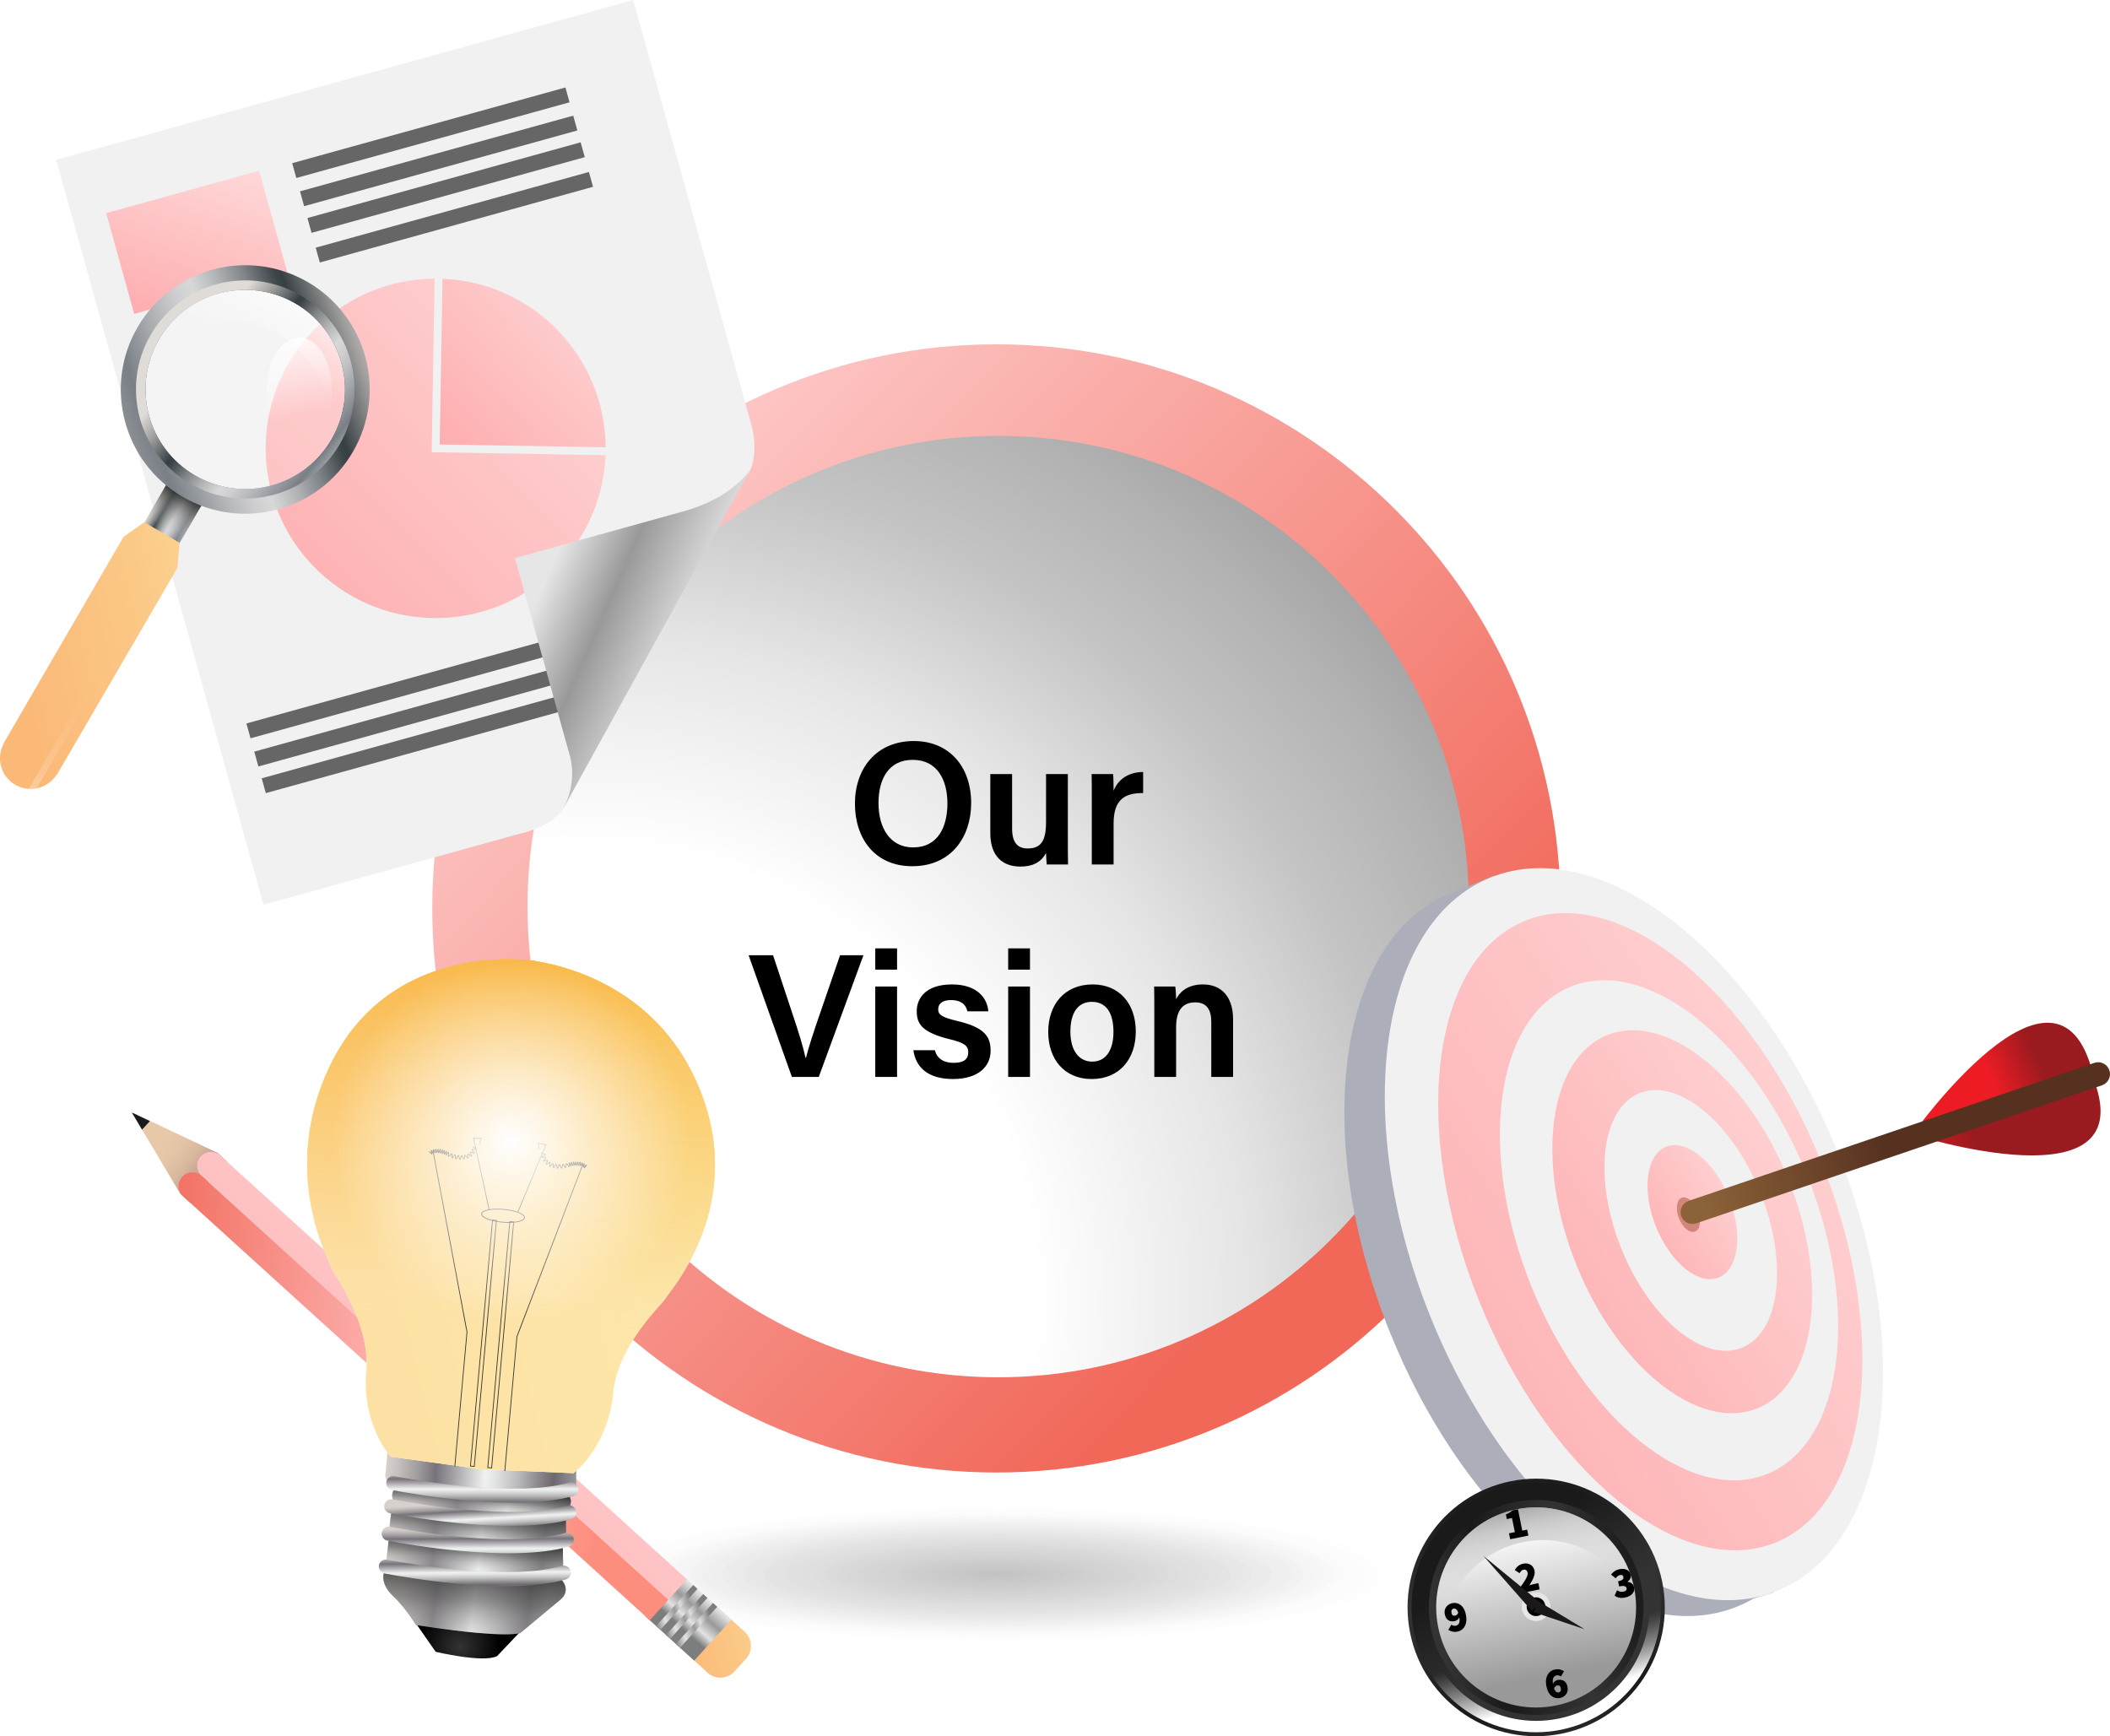 <svg width="576" height="474" viewBox="0 0 576 474" fill="none" xmlns="http://www.w3.org/2000/svg">
<g opacity="0.3">
<path opacity="0.02" d="M272.184 449.498C208.773 449.498 157.368 440.666 157.368 429.772C157.368 418.878 208.773 410.046 272.184 410.046C335.595 410.046 387 418.878 387 429.772C387 440.666 335.595 449.498 272.184 449.498Z" fill="#FAFAFA"/>
<path opacity="0.05" d="M272.18 449.011C210.335 449.011 160.2 440.397 160.2 429.772C160.2 419.147 210.335 410.533 272.18 410.533C334.025 410.533 384.16 419.147 384.16 429.772C384.16 440.397 334.025 449.011 272.18 449.011Z" fill="#F5F5F5"/>
<path opacity="0.07" d="M272.182 448.523C211.904 448.523 163.04 440.128 163.04 429.772C163.04 419.416 211.904 411.021 272.182 411.021C332.46 411.021 381.324 419.416 381.324 429.772C381.324 440.128 332.46 448.523 272.182 448.523Z" fill="#F0F0F0"/>
<path opacity="0.09" d="M272.182 448.036C213.471 448.036 165.876 439.859 165.876 429.772C165.876 419.685 213.471 411.508 272.182 411.508C330.893 411.508 378.488 419.685 378.488 429.772C378.488 439.859 330.893 448.036 272.182 448.036Z" fill="#EBEBEB"/>
<path opacity="0.12" d="M272.18 447.549C215.036 447.549 168.711 439.59 168.711 429.772C168.711 419.954 215.036 411.995 272.18 411.995C329.324 411.995 375.648 419.954 375.648 429.772C375.648 439.59 329.324 447.549 272.18 447.549Z" fill="#E6E6E6"/>
<path opacity="0.14" d="M272.18 447.062C216.602 447.062 171.547 439.321 171.547 429.772C171.547 420.223 216.602 412.483 272.18 412.483C327.758 412.483 372.812 420.223 372.812 429.772C372.812 439.321 327.758 447.062 272.18 447.062Z" fill="#E1E1E1"/>
<path opacity="0.16" d="M272.184 446.574C218.172 446.574 174.387 439.052 174.387 429.772C174.387 420.492 218.172 412.97 272.184 412.97C326.195 412.97 369.98 420.492 369.98 429.772C369.98 439.052 326.195 446.574 272.184 446.574Z" fill="#DCDCDC"/>
<path opacity="0.19" d="M272.182 446.087C219.737 446.087 177.223 438.782 177.223 429.772C177.223 420.761 219.737 413.457 272.182 413.457C324.626 413.457 367.141 420.761 367.141 429.772C367.141 438.782 324.626 446.087 272.182 446.087Z" fill="#D7D7D7"/>
<path opacity="0.21" d="M272.182 445.6C221.304 445.6 180.059 438.513 180.059 429.772C180.059 421.031 221.304 413.944 272.182 413.944C323.06 413.944 364.305 421.031 364.305 429.772C364.305 438.513 323.06 445.6 272.182 445.6Z" fill="#D2D2D2"/>
<path opacity="0.23" d="M272.183 445.112C222.873 445.112 182.898 438.244 182.898 429.772C182.898 421.3 222.873 414.432 272.183 414.432C321.494 414.432 361.469 421.3 361.469 429.772C361.469 438.244 321.494 445.112 272.183 445.112Z" fill="#CDCDCD"/>
<path opacity="0.25" d="M272.184 444.625C224.439 444.625 185.734 437.975 185.734 429.772C185.734 421.569 224.439 414.919 272.184 414.919C319.928 414.919 358.633 421.569 358.633 429.772C358.633 437.975 319.928 444.625 272.184 444.625Z" fill="#C8C8C8"/>
<path opacity="0.28" d="M272.184 444.138C226.005 444.138 188.57 437.706 188.57 429.772C188.57 421.838 226.005 415.406 272.184 415.406C318.362 415.406 355.797 421.838 355.797 429.772C355.797 437.706 318.362 444.138 272.184 444.138Z" fill="#C3C3C3"/>
<path opacity="0.3" d="M272.185 443.651C227.574 443.651 191.41 437.438 191.41 429.773C191.41 422.108 227.574 415.895 272.185 415.895C316.796 415.895 352.961 422.108 352.961 429.773C352.961 437.438 316.796 443.651 272.185 443.651Z" fill="#BEBEBE"/>
<path opacity="0.32" d="M272.181 443.163C229.137 443.163 194.242 437.168 194.242 429.772C194.242 422.376 229.137 416.381 272.181 416.381C315.226 416.381 350.121 422.376 350.121 429.772C350.121 437.168 315.226 443.163 272.181 443.163Z" fill="#B9B9B9"/>
<path opacity="0.35" d="M272.183 442.676C230.706 442.676 197.081 436.898 197.081 429.772C197.081 422.645 230.706 416.868 272.183 416.868C313.661 416.868 347.285 422.645 347.285 429.772C347.285 436.898 313.661 442.676 272.183 442.676Z" fill="#B4B4B4"/>
<path opacity="0.37" d="M272.183 442.188C232.272 442.188 199.917 436.629 199.917 429.772C199.917 422.914 232.272 417.355 272.183 417.355C312.095 417.355 344.449 422.914 344.449 429.772C344.449 436.629 312.095 442.188 272.183 442.188Z" fill="#AFAFAF"/>
<path opacity="0.39" d="M272.181 441.701C233.837 441.701 202.753 436.36 202.753 429.772C202.753 423.184 233.837 417.843 272.181 417.843C310.525 417.843 341.609 423.184 341.609 429.772C341.609 436.36 310.525 441.701 272.181 441.701Z" fill="#AAAAAA"/>
<path opacity="0.42" d="M272.181 441.214C235.403 441.214 205.589 436.091 205.589 429.772C205.589 423.453 235.403 418.33 272.181 418.33C308.959 418.33 338.773 423.453 338.773 429.772C338.773 436.091 308.959 441.214 272.181 441.214Z" fill="#A5A5A5"/>
<path opacity="0.44" d="M272.181 440.727C236.97 440.727 208.425 435.823 208.425 429.773C208.425 423.723 236.97 418.818 272.181 418.818C307.393 418.818 335.938 423.723 335.938 429.773C335.938 435.823 307.393 440.727 272.181 440.727Z" fill="#A0A0A0"/>
<path opacity="0.46" d="M272.179 440.239C238.535 440.239 211.26 435.553 211.26 429.772C211.26 423.991 238.535 419.305 272.179 419.305C305.823 419.305 333.098 423.991 333.098 429.772C333.098 435.553 305.823 440.239 272.179 440.239Z" fill="#9B9B9B"/>
<path opacity="0.49" d="M272.183 439.753C240.105 439.753 214.1 435.285 214.1 429.773C214.1 424.261 240.105 419.793 272.183 419.793C304.261 419.793 330.266 424.261 330.266 429.773C330.266 435.285 304.261 439.753 272.183 439.753Z" fill="#979797"/>
<path opacity="0.51" d="M272.181 439.263C241.67 439.263 216.936 435.014 216.936 429.772C216.936 424.53 241.67 420.281 272.181 420.281C302.692 420.281 327.426 424.53 327.426 429.772C327.426 435.014 302.692 439.263 272.181 439.263Z" fill="#929292"/>
<path opacity="0.53" d="M272.181 438.775C243.236 438.775 219.772 434.744 219.772 429.771C219.772 424.799 243.236 420.768 272.181 420.768C301.126 420.768 324.59 424.799 324.59 429.771C324.59 434.744 301.126 438.775 272.181 438.775Z" fill="#8D8D8D"/>
<path opacity="0.56" d="M272.183 438.288C244.805 438.288 222.611 434.476 222.611 429.772C222.611 425.069 244.805 421.256 272.183 421.256C299.56 421.256 321.754 425.069 321.754 429.772C321.754 434.476 299.56 438.288 272.183 438.288Z" fill="#888888"/>
<path opacity="0.58" d="M272.183 437.801C246.372 437.801 225.447 434.206 225.447 429.772C225.447 425.338 246.372 421.743 272.183 421.743C297.994 421.743 318.918 425.338 318.918 429.772C318.918 434.206 297.994 437.801 272.183 437.801Z" fill="#838383"/>
<path opacity="0.6" d="M272.183 437.314C247.938 437.314 228.284 433.937 228.284 429.772C228.284 425.607 247.938 422.23 272.183 422.23C296.428 422.23 316.082 425.607 316.082 429.772C316.082 433.937 296.428 437.314 272.183 437.314Z" fill="#7E7E7E"/>
<path opacity="0.63" d="M272.185 436.827C249.507 436.827 231.123 433.668 231.123 429.772C231.123 425.876 249.507 422.718 272.185 422.718C294.862 422.718 313.246 425.876 313.246 429.772C313.246 433.668 294.862 436.827 272.185 436.827Z" fill="#797979"/>
<path opacity="0.65" d="M272.185 436.339C251.073 436.339 233.959 433.399 233.959 429.772C233.959 426.145 251.073 423.205 272.185 423.205C293.296 423.205 310.41 426.145 310.41 429.772C310.41 433.399 293.296 436.339 272.185 436.339Z" fill="#747474"/>
<path opacity="0.67" d="M272.182 435.852C252.638 435.852 236.794 433.13 236.794 429.772C236.794 426.414 252.638 423.692 272.182 423.692C291.727 423.692 307.57 426.414 307.57 429.772C307.57 433.13 291.727 435.852 272.182 435.852Z" fill="#6F6F6F"/>
<path opacity="0.7" d="M272.182 435.365C254.205 435.365 239.631 432.861 239.631 429.772C239.631 426.684 254.205 424.18 272.182 424.18C290.16 424.18 304.734 426.684 304.734 429.772C304.734 432.861 290.16 435.365 272.182 435.365Z" fill="#6A6A6A"/>
<path opacity="0.72" d="M272.184 434.876C255.773 434.876 242.47 432.591 242.47 429.771C242.47 426.952 255.773 424.666 272.184 424.666C288.595 424.666 301.898 426.952 301.898 429.771C301.898 432.591 288.595 434.876 272.184 434.876Z" fill="#656565"/>
<path opacity="0.74" d="M272.18 434.39C257.336 434.39 245.302 432.322 245.302 429.772C245.302 427.222 257.336 425.154 272.18 425.154C287.025 425.154 299.059 427.222 299.059 429.772C299.059 432.322 287.025 434.39 272.18 434.39Z" fill="#606060"/>
<path opacity="0.76" d="M272.18 433.903C258.902 433.903 248.138 432.053 248.138 429.772C248.138 427.491 258.902 425.642 272.18 425.642C285.459 425.642 296.223 427.491 296.223 429.772C296.223 432.053 285.459 433.903 272.18 433.903Z" fill="#5B5B5B"/>
<path opacity="0.79" d="M272.182 433.415C260.471 433.415 250.978 431.784 250.978 429.772C250.978 427.76 260.471 426.129 272.182 426.129C283.893 426.129 293.387 427.76 293.387 429.772C293.387 431.784 283.893 433.415 272.182 433.415Z" fill="#565656"/>
<path opacity="0.81" d="M272.178 432.928C262.034 432.928 253.81 431.515 253.81 429.772C253.81 428.029 262.034 426.616 272.178 426.616C282.323 426.616 290.547 428.029 290.547 429.772C290.547 431.515 282.323 432.928 272.178 432.928Z" fill="#515151"/>
<path opacity="0.83" d="M272.18 432.441C263.603 432.441 256.649 431.246 256.649 429.772C256.649 428.298 263.603 427.104 272.18 427.104C280.758 427.104 287.711 428.298 287.711 429.772C287.711 431.246 280.758 432.441 272.18 432.441Z" fill="#4C4C4C"/>
<path opacity="0.86" d="M272.184 431.954C265.173 431.954 259.489 430.978 259.489 429.773C259.489 428.568 265.173 427.592 272.184 427.592C279.195 427.592 284.879 428.568 284.879 429.773C284.879 430.978 279.195 431.954 272.184 431.954Z" fill="#474747"/>
<path opacity="0.88" d="M272.182 431.466C266.738 431.466 262.325 430.708 262.325 429.772C262.325 428.837 266.738 428.078 272.182 428.078C277.626 428.078 282.039 428.837 282.039 429.772C282.039 430.708 277.626 431.466 272.182 431.466Z" fill="#424242"/>
<path opacity="0.9" d="M272.182 430.979C268.304 430.979 265.161 430.439 265.161 429.772C265.161 429.106 268.304 428.566 272.182 428.566C276.06 428.566 279.203 429.106 279.203 429.772C279.203 430.439 276.06 430.979 272.182 430.979Z" fill="#3D3D3D"/>
<path opacity="0.93" d="M268.001 429.772C268.001 430.17 269.874 430.491 272.186 430.491C274.498 430.491 276.371 430.17 276.371 429.772C276.371 429.374 274.498 429.053 272.186 429.053C269.874 429.053 268.001 429.374 268.001 429.772Z" fill="#383838"/>
<path opacity="0.95" d="M270.836 429.772C270.836 429.9 271.439 430.004 272.184 430.004C272.928 430.004 273.531 429.9 273.531 429.772C273.531 429.644 272.928 429.54 272.184 429.54C271.439 429.54 270.836 429.644 270.836 429.772Z" fill="#333333"/>
</g>
<path d="M272 402C186.948 402 118 333.052 118 248C118 162.948 186.948 94 272 94C357.052 94 426 162.948 426 248C426 333.052 357.052 402 272 402Z" fill="url(#paint0_linear_2482_4042)"/>
<path d="M272.5 376C343.469 376 401 318.469 401 247.5C401 176.531 343.469 119 272.5 119C201.531 119 144 176.531 144 247.5C144 318.469 201.531 376 272.5 376Z" fill="url(#paint1_radial_2482_4042)"/>
<g clip-path="url(#clip0_2482_4042)">
<path d="M200.516 456.301C198.585 458.43 195.293 458.586 193.173 456.656L184.799 449.05C182.671 447.119 182.514 443.836 184.445 441.707L187.588 438.243C189.518 436.122 192.802 435.957 194.93 437.888L203.304 445.494C205.424 447.424 205.589 450.708 203.651 452.836L200.507 456.301H200.516Z" fill="url(#paint2_linear_2482_4042)"/>
<path d="M186.171 429.956L176.031 441.119L189.503 453.355L199.643 442.193L186.171 429.956Z" fill="url(#paint3_linear_2482_4042)"/>
<path d="M189.255 432.715L179.125 443.887L180.28 444.934L190.41 433.762L189.255 432.715Z" fill="url(#paint4_linear_2482_4042)"/>
<path d="M191.96 435.184L181.812 446.34L182.966 447.389L193.114 436.233L191.96 435.184Z" fill="url(#paint5_linear_2482_4042)"/>
<path d="M185.663 449.833L184.5 448.785L194.648 437.623L195.794 438.671L185.663 449.833Z" fill="url(#paint6_linear_2482_4042)"/>
<path d="M59.356 314.753L36 303.731L49.217 325.915L51.815 328.274L61.955 317.112L59.356 314.753Z" fill="url(#paint7_linear_2482_4042)"/>
<path style="mix-blend-mode:multiply" d="M61.955 317.112L59.356 314.753L36 303.731L56.881 322.697L61.955 317.112Z" fill="url(#paint8_linear_2482_4042)"/>
<path d="M40.917 306.058L36 303.731L38.78 308.401L40.917 306.058Z" fill="#1A1A1A"/>
<path d="M167.125 412.628L101.975 353.469L60.123 315.455C58.58 314.052 56.196 314.168 54.801 315.71C53.399 317.253 53.514 319.637 55.057 321.031L96.909 359.046L162.052 418.213L182.462 436.75L187.528 431.173L167.117 412.628H167.125Z" fill="url(#paint9_linear_2482_4042)"/>
<path d="M162.052 418.213L96.91 359.046L55.057 321.032C53.514 319.629 51.13 319.745 49.728 321.287C48.334 322.83 48.441 325.214 49.983 326.608L91.836 364.623L156.978 423.79L177.389 442.327L182.454 436.75L162.044 418.213H162.052Z" fill="url(#paint10_linear_2482_4042)"/>
<path d="M113.68 443.406L118.935 450.946C118.935 450.946 131.822 454.032 135.683 452.134L142.423 445.039L113.68 441.641V443.406Z" fill="url(#paint11_radial_2482_4042)"/>
<path d="M130.214 445.766C122.335 445.056 113.73 443.654 113.648 443.637L113.54 443.621L113.483 443.522C113.458 443.481 110.801 439.092 107.18 435.61C103.401 431.98 104.919 428.994 104.985 428.87L105.059 428.738H105.208L152.646 430.619L152.712 430.685C153.9 431.799 154.477 432.946 154.428 434.084C154.362 435.594 153.207 436.51 153.165 436.551L142.011 445.848L141.954 445.865C139.899 446.318 135.948 446.277 130.222 445.766H130.214Z" fill="url(#paint12_linear_2482_4042)"/>
<path d="M130.214 445.766C122.335 445.056 113.73 443.654 113.648 443.637L113.54 443.621L113.483 443.522C113.458 443.481 110.801 439.092 107.18 435.61C103.401 431.98 104.919 428.994 104.985 428.87L105.059 428.738H105.208L152.646 430.619L152.712 430.685C153.9 431.799 154.477 432.946 154.428 434.084C154.362 435.594 153.207 436.51 153.165 436.551L142.011 445.848L141.954 445.865C139.899 446.318 135.948 446.277 130.222 445.766H130.214Z" fill="url(#paint13_linear_2482_4042)"/>
<path d="M108.873 406.052C108.873 406.052 106.109 406.448 107.396 409.929C107.396 409.929 147.244 416.578 155.61 411.076C155.61 411.076 157.21 407.528 151.947 407.215L108.873 406.052Z" fill="url(#paint14_linear_2482_4042)"/>
<path d="M108.873 406.052C108.873 406.052 106.109 406.448 107.396 409.929C107.396 409.929 147.244 416.578 155.61 411.076C155.61 411.076 157.21 407.528 151.947 407.215L108.873 406.052Z" fill="url(#paint15_linear_2482_4042)"/>
<path d="M106.817 412.775L106.223 417.535C106.223 417.535 145.641 425.43 154.551 419.168L154.436 413.377C154.436 413.377 121.568 414.746 106.817 412.767V412.775Z" fill="url(#paint16_linear_2482_4042)"/>
<path d="M106.817 412.775L106.223 417.535C106.223 417.535 145.641 425.43 154.551 419.168L154.436 413.377C154.436 413.377 121.568 414.746 106.817 412.767V412.775Z" fill="url(#paint17_linear_2482_4042)"/>
<path d="M106.239 419.144L105.422 426.453C105.422 426.453 144.841 434.348 153.751 428.087L153.635 422.295C153.635 422.295 120.998 421.116 106.247 419.136L106.239 419.144Z" fill="url(#paint18_linear_2482_4042)"/>
<path d="M106.239 419.144L105.422 426.453C105.422 426.453 144.841 434.348 153.751 428.087L153.635 422.295C153.635 422.295 120.998 421.116 106.247 419.136L106.239 419.144Z" fill="url(#paint19_linear_2482_4042)"/>
<path d="M157.326 400.961C157.326 400.961 117.726 398.668 105.763 395.978C105.763 395.978 105.433 401.407 105.145 402.826C105.145 402.826 105.483 406.225 108.808 406.687C108.808 406.687 150.866 410.168 156.6 407.149C156.6 407.149 157.252 407.05 157.293 404.806L157.318 400.953L157.326 400.961Z" fill="url(#paint20_linear_2482_4042)"/>
<path d="M126.609 415.935C117.839 415.143 110.075 413.806 106.437 413.122C105.398 412.924 104.713 411.925 104.903 410.878C105.101 409.838 106.099 409.153 107.138 409.351C114.728 410.779 140.601 415.118 154.881 411.059C155.896 410.77 156.96 411.364 157.249 412.379C157.538 413.402 156.944 414.458 155.929 414.747C147.902 417.024 136.599 416.826 126.609 415.926V415.935Z" fill="url(#paint21_linear_2482_4042)"/>
<path d="M127.187 409.607C118.417 408.815 110.654 407.479 107.007 406.794C105.968 406.596 105.283 405.598 105.473 404.55C105.671 403.511 106.669 402.826 107.709 403.016C115.299 404.443 141.171 408.782 155.452 404.732C156.466 404.443 157.531 405.037 157.819 406.052C158.108 407.075 157.514 408.131 156.499 408.419C148.472 410.696 137.17 410.498 127.179 409.599L127.187 409.607Z" fill="url(#paint22_linear_2482_4042)"/>
<path d="M125.941 423.417C117.171 422.625 109.408 421.289 105.761 420.604C104.722 420.406 104.037 419.408 104.227 418.36C104.425 417.321 105.423 416.628 106.463 416.834C114.053 418.261 139.925 422.601 154.206 418.542C155.22 418.253 156.285 418.847 156.573 419.862C156.862 420.885 156.268 421.941 155.253 422.229C147.226 424.506 135.924 424.317 125.933 423.409L125.941 423.417Z" fill="url(#paint23_linear_2482_4042)"/>
<path d="M125.132 432.377C116.362 431.585 108.599 430.248 104.961 429.563C103.921 429.365 103.236 428.367 103.426 427.328C103.624 426.288 104.631 425.604 105.662 425.793C113.252 427.22 139.124 431.56 153.405 427.509C154.42 427.22 155.484 427.814 155.773 428.829C156.061 429.844 155.467 430.908 154.453 431.197C146.425 433.474 135.123 433.284 125.132 432.377Z" fill="url(#paint24_linear_2482_4042)"/>
<path d="M192.082 300.25C182.322 272.324 158.38 264.289 145.774 262.318C145.774 262.318 106.851 256.04 90.045 291.035C75.987 320.313 90.177 344.658 90.524 346.134C90.87 347.611 101.224 360.91 100.003 374.439C98.782 387.977 105.861 396.639 105.861 396.639L106.727 397.678L129.852 400.887L129.835 401.044L131.526 401.118L133.201 401.349L133.218 401.184L156.54 402.174L157.58 401.3C157.58 401.3 166.102 394.048 167.323 380.511C168.544 366.973 181.117 355.753 181.728 354.359C182.33 352.973 202.79 330.905 192.073 300.241L192.082 300.25Z" fill="url(#paint25_linear_2482_4042)"/>
<path d="M192.082 300.25C182.322 272.324 158.38 264.289 145.774 262.318C145.774 262.318 106.851 256.04 90.045 291.035C75.987 320.313 90.177 344.658 90.524 346.134C90.87 347.611 101.224 360.91 100.003 374.439C98.782 387.977 105.861 396.639 105.861 396.639L106.727 397.678L129.852 400.887L129.835 401.044L131.526 401.118L133.201 401.349L133.218 401.184L156.54 402.174L157.58 401.3C157.58 401.3 166.102 394.048 167.323 380.511C168.544 366.973 181.117 355.753 181.728 354.359C182.33 352.973 202.79 330.905 192.073 300.241L192.082 300.25Z" fill="url(#paint26_linear_2482_4042)"/>
<path style="mix-blend-mode:multiply" opacity="0.4" d="M192.082 300.25C182.322 272.324 158.38 264.289 145.774 262.318C145.774 262.318 106.851 256.04 90.045 291.035C75.987 320.313 90.177 344.658 90.524 346.134C90.87 347.611 101.224 360.91 100.003 374.439C98.782 387.977 105.861 396.639 105.861 396.639L106.727 397.678L129.852 400.887L129.835 401.044L131.526 401.118L133.201 401.349L133.218 401.184L156.54 402.174L157.58 401.3C157.58 401.3 166.102 394.048 167.323 380.511C168.544 366.973 181.117 355.753 181.728 354.359C182.33 352.973 202.79 330.905 192.073 300.241L192.082 300.25Z" fill="url(#paint27_linear_2482_4042)"/>
<g style="mix-blend-mode:multiply" opacity="0.4">
<path d="M192.082 300.25C182.322 272.324 158.38 264.289 145.774 262.318C145.774 262.318 106.851 256.04 90.045 291.035C75.987 320.313 90.177 344.658 90.524 346.134C90.87 347.611 101.224 360.91 100.003 374.439C98.782 387.977 105.861 396.639 105.861 396.639L106.727 397.678L129.852 400.887L129.835 401.044L131.526 401.118L133.201 401.349L133.218 401.184L156.54 402.174L157.58 401.3C157.58 401.3 166.102 394.048 167.323 380.511C168.544 366.973 181.117 355.753 181.728 354.359C182.33 352.973 202.79 330.905 192.073 300.241L192.082 300.25Z" fill="url(#paint28_linear_2482_4042)"/>
</g>
<path d="M159.131 317.83L141.121 364.878L137.805 401.614" stroke="#333333" stroke-width="0.21" stroke-miterlimit="10"/>
<path d="M118.195 314.134L127.485 363.648L124.16 400.384" stroke="#333333" stroke-width="0.21" stroke-miterlimit="10"/>
<path d="M139.176 333.48L133.156 400.66L134.208 400.754L140.228 333.574L139.176 333.48Z" stroke="#333333" stroke-width="0.21" stroke-miterlimit="10"/>
<path d="M134.461 333.06L128.43 400.239L129.481 400.334L135.513 333.154L134.461 333.06Z" stroke="#333333" stroke-width="0.21" stroke-miterlimit="10"/>
<path d="M143.178 332.44C143.088 333.405 140.398 333.95 137.164 333.661C133.93 333.372 131.373 332.349 131.463 331.384C131.554 330.419 134.244 329.875 137.486 330.163C140.72 330.452 143.277 331.475 143.187 332.44H143.178Z" stroke="#333333" stroke-width="0.21" stroke-miterlimit="10"/>
<path d="M141.379 330.864L149.035 312.508L146.948 312.145L147.154 313.754" stroke="#333333" stroke-width="0.21" stroke-miterlimit="10"/>
<path d="M133.51 330.155L129.27 310.727L131.382 310.735L130.887 312.277" stroke="#333333" stroke-width="0.21" stroke-miterlimit="10"/>
<path d="M117.074 314.389C117.173 314.299 117.784 315.157 117.932 315.066C117.998 315.025 117.586 314.051 117.685 314.01C117.759 313.977 118.237 314.917 118.336 314.884C118.419 314.86 118.204 313.82 118.303 313.795C118.386 313.771 118.691 314.785 118.79 314.769C118.881 314.752 118.84 313.696 118.939 313.688C119.029 313.688 119.17 314.728 119.269 314.728C119.359 314.728 119.475 313.672 119.566 313.68C119.656 313.68 119.656 314.744 119.755 314.752C119.846 314.761 120.085 313.729 120.184 313.746C120.275 313.762 120.16 314.81 120.25 314.835C120.341 314.851 120.679 313.853 120.778 313.878C120.877 313.903 120.655 314.934 120.737 314.967C120.82 315 121.257 314.026 121.348 314.059C121.438 314.092 121.133 315.107 121.224 315.14C121.306 315.173 121.81 314.241 121.9 314.282C121.991 314.323 121.62 315.313 121.702 315.355C121.785 315.396 122.346 314.497 122.437 314.546C122.585 314.629 122.272 315.643 122.42 315.718C122.569 315.792 123.146 314.893 123.303 314.95C123.46 315.008 123.262 316.064 123.418 316.114C123.575 316.163 124.046 315.206 124.202 315.247C124.359 315.289 124.293 316.353 124.458 316.386C124.623 316.419 124.961 315.404 125.126 315.429C125.291 315.454 125.374 316.518 125.539 316.526C125.704 316.534 125.885 315.487 126.05 315.478C126.215 315.47 126.479 316.51 126.644 316.485C126.809 316.46 126.785 315.396 126.941 315.355C127.098 315.313 127.585 316.262 127.742 316.204C127.898 316.147 127.601 315.124 127.742 315.041C127.882 314.959 128.616 315.734 128.748 315.627C128.88 315.52 128.278 314.645 128.393 314.521C128.509 314.398 129.449 314.893 129.54 314.744C129.631 314.596 128.773 313.969 128.839 313.812C128.905 313.663 129.953 313.845 129.994 313.68C130.035 313.523 129.037 313.144 129.062 312.97" stroke="#333333" stroke-width="0.21" stroke-miterlimit="10"/>
<path d="M159.52 318.927C159.438 318.82 160.238 318.135 160.106 318.028C160.048 317.978 159.322 318.737 159.231 318.68C159.165 318.63 159.644 317.69 159.561 317.64C159.487 317.599 158.926 318.498 158.835 318.457C158.753 318.424 159.066 317.409 158.976 317.376C158.893 317.343 158.489 318.325 158.398 318.3C158.316 318.275 158.464 317.228 158.365 317.211C158.274 317.195 158.019 318.218 157.92 318.209C157.829 318.201 157.837 317.137 157.746 317.137C157.656 317.137 157.524 318.176 157.433 318.176C157.342 318.176 157.235 317.12 157.144 317.129C157.053 317.137 157.029 318.193 156.938 318.201C156.847 318.209 156.641 317.17 156.542 317.186C156.443 317.203 156.517 318.251 156.426 318.267C156.336 318.284 156.047 317.269 155.956 317.285C155.865 317.302 156.014 318.35 155.923 318.374C155.832 318.399 155.469 317.401 155.379 317.426C155.288 317.45 155.502 318.49 155.403 318.515C155.238 318.564 154.785 317.599 154.628 317.64C154.471 317.681 154.537 318.746 154.372 318.779C154.207 318.812 153.861 317.805 153.696 317.83C153.531 317.855 153.473 318.919 153.308 318.935C153.143 318.952 152.92 317.904 152.755 317.904C152.59 317.904 152.392 318.96 152.227 318.952C152.062 318.944 151.988 317.879 151.823 317.855C151.658 317.83 151.303 318.836 151.138 318.803C150.973 318.77 151.08 317.706 150.924 317.657C150.767 317.607 150.222 318.523 150.074 318.457C149.925 318.391 150.264 317.376 150.123 317.294C149.983 317.211 149.224 317.962 149.1 317.855C148.977 317.747 149.587 316.881 149.48 316.749C149.373 316.617 148.424 317.104 148.333 316.964C148.242 316.823 149.109 316.205 149.051 316.04C148.993 315.875 147.937 316.04 147.896 315.866C147.863 315.71 148.869 315.38 148.861 315.206C148.845 315.041 147.789 314.901 147.797 314.72" stroke="#333333" stroke-width="0.21" stroke-miterlimit="10"/>
<path style="mix-blend-mode:color-dodge" d="M188.305 316.163C185.872 343.065 162.095 362.914 135.192 360.48C108.288 358.047 88.447 334.271 90.873 307.361C93.306 280.458 117.083 260.618 143.995 263.043C170.898 265.477 190.739 289.253 188.314 316.163H188.305Z" fill="url(#paint29_radial_2482_4042)"/>
</g>
<g filter="url(#filter0_d_2482_4042)">
<path d="M249.464 198.304C259.064 198.304 265.112 205.216 265.112 215.248C265.112 224.464 259.688 232.48 249.032 232.48C238.808 232.48 233.384 224.896 233.384 215.392C233.384 205.792 239.24 198.304 249.464 198.304ZM249.176 203.44C242.648 203.44 239.816 208.576 239.816 215.248C239.816 221.968 242.936 227.344 249.272 227.344C256.088 227.344 258.632 221.68 258.632 215.344C258.632 208.768 255.752 203.44 249.176 203.44ZM291.508 207.328V224.8C291.508 227.2 291.508 230.032 291.556 232H285.748C285.652 231.328 285.604 229.936 285.556 228.88C284.164 231.424 281.908 232.576 278.548 232.576C273.796 232.576 270.34 229.84 270.34 223.456V207.328H276.292V222.256C276.292 225.136 277.156 227.632 280.516 227.632C284.116 227.632 285.556 225.664 285.556 220.384V207.328H291.508ZM298.045 232V214C298.045 211.216 298.045 209.152 297.997 207.328H303.853C303.949 207.904 303.997 210.208 303.997 211.888C305.149 208.912 307.885 206.8 312.061 206.752V212.512C307.069 212.464 303.997 214.24 303.997 220.816V232H298.045ZM223.516 290H216.172L204.364 256.784H211.036L216.268 272.576C217.852 277.28 219.196 281.552 219.916 284.816H220.012C220.732 281.84 222.22 277.424 223.852 272.672L229.324 256.784H235.708L223.516 290ZM238.936 290V265.328H244.888V290H238.936ZM244.888 260.72H238.936V254.912H244.888V260.72ZM249.346 282.704H255.202C255.778 284.912 257.506 286.16 260.338 286.16C263.218 286.16 264.322 285.056 264.322 283.328C264.322 281.456 263.218 280.688 259.33 279.728C251.602 277.856 250.258 275.456 250.258 272.048C250.258 268.448 252.802 264.752 259.858 264.752C266.962 264.752 269.554 268.688 269.794 272.096H264.082C263.842 270.944 263.026 269.024 259.618 269.024C256.93 269.024 256.114 270.272 256.114 271.568C256.114 272.96 256.978 273.68 261.154 274.688C269.122 276.512 270.418 279.248 270.418 282.896C270.418 287.024 267.202 290.576 260.146 290.576C252.994 290.576 249.922 287.072 249.346 282.704ZM275.217 290V265.328H281.169V290H275.217ZM281.169 260.72H275.217V254.912H281.169V260.72ZM298.294 264.752C305.446 264.752 310.054 269.888 310.054 277.616C310.054 284.96 305.734 290.576 298.006 290.576C290.518 290.576 286.15 285.104 286.15 277.712C286.15 270.224 290.614 264.752 298.294 264.752ZM298.054 269.504C294.406 269.504 292.198 272.288 292.198 277.664C292.198 282.656 294.454 285.824 298.15 285.824C301.894 285.824 303.958 282.704 303.958 277.712C303.958 272.384 301.894 269.504 298.054 269.504ZM315.109 290V271.52C315.109 269.408 315.109 267.2 315.061 265.328H320.821C320.965 266 321.061 268.016 321.061 268.784C321.925 267.056 323.941 264.752 328.405 264.752C333.253 264.752 336.613 267.92 336.613 274.256V290H330.661V274.928C330.661 271.856 329.557 269.648 326.293 269.648C322.789 269.648 321.061 271.904 321.061 276.464V290H315.109Z" fill="black"/>
</g>
<g clip-path="url(#clip1_2482_4042)">
<path d="M172.852 0L205.035 115.738C205.535 117.555 205.798 119.201 205.896 120.675C206.134 124.073 205.503 126.53 205.035 127.848C204.773 128.568 204.559 128.945 204.559 128.945L204.141 129.453L197.235 137.944L155.497 217.073C155.399 217.474 155.284 217.851 155.153 218.219C154.775 219.243 154.25 220.168 153.627 220.987C152.282 222.763 150.469 224.106 148.681 225.089C145.237 226.988 141.849 227.611 141.849 227.611L71.922 246.992L15.363 43.642L172.852 0Z" fill="#F1F1F1"/>
<path d="M154.354 23.88L79.766 44.545L80.891 48.592L155.479 27.927L154.354 23.88Z" fill="#666666"/>
<path d="M156.483 31.571L81.894 52.236L83.02 56.283L157.608 35.618L156.483 31.571Z" fill="#666666"/>
<path d="M158.51 38.855L83.922 59.52L85.047 63.567L159.635 42.902L158.51 38.855Z" fill="#666666"/>
<path d="M160.768 46.949L86.18 67.613L87.305 71.661L161.893 50.996L160.768 46.949Z" fill="#666666"/>
<path d="M156.854 172.687L67.266 197.508L68.391 201.556L157.979 176.735L156.854 172.687Z" fill="#666666"/>
<path d="M158.999 180.376L69.41 205.196L70.535 209.244L160.124 184.423L158.999 180.376Z" fill="#666666"/>
<path d="M161.026 187.66L71.438 212.48L72.563 216.528L162.151 191.707L161.026 187.66Z" fill="#666666"/>
<path d="M165.329 122.108C165.181 97.364 145.555 77.098 120.802 76.107L120.031 121.338L165.329 122.108Z" fill="url(#paint30_linear_2482_4042)"/>
<path d="M118.648 76.075C93.51 76.223 72.965 96.382 72.538 121.609C72.103 147.196 92.525 168.297 118.156 168.731C143.417 169.165 164.29 149.35 165.299 124.27L117.844 123.459L118.648 76.075Z" fill="url(#paint31_linear_2482_4042)"/>
<path d="M205.815 126.423C205.815 126.423 202.166 135.282 186.361 139.663L140.555 152.354L155.465 205.978C155.465 205.978 158.024 213.224 153.563 221.109L205.824 126.423H205.815Z" fill="url(#paint32_linear_2482_4042)"/>
<path d="M70.736 46.611L28.984 58.179L36.634 85.699L78.386 74.131L70.736 46.611Z" fill="url(#paint33_linear_2482_4042)"/>
<path opacity="0.2" d="M91.393 120.495C83.552 133.972 66.255 138.55 52.755 130.73C39.255 122.902 34.662 105.634 42.503 92.156C50.344 78.679 67.641 74.102 81.141 81.921C94.641 89.749 99.226 107.017 91.393 120.495Z" fill="white"/>
<path opacity="0.7" d="M91.391 120.495C90.48 122.067 89.439 123.516 88.29 124.826C92.703 112.299 87.733 98.01 75.807 91.092C63.882 84.173 48.988 86.948 40.27 96.979C40.844 95.325 41.59 93.712 42.509 92.14C50.349 78.662 67.647 74.085 81.147 81.905C94.647 89.732 99.24 107.001 91.399 120.478L91.391 120.495Z" fill="url(#paint34_linear_2482_4042)"/>
<path d="M47.998 127.829L37.84 145.289L47.485 150.882L57.644 133.422L47.998 127.829Z" fill="url(#paint35_linear_2482_4042)"/>
<path style="mix-blend-mode:multiply" d="M47.998 127.829L37.84 145.289L47.485 150.882L57.644 133.422L47.998 127.829Z" fill="url(#paint36_linear_2482_4042)"/>
<path d="M82.706 79.235C67.721 70.548 48.513 75.632 39.811 90.592C31.109 105.552 36.202 124.728 51.187 133.415C66.171 142.103 85.379 137.018 94.081 122.059C102.783 107.099 97.69 87.923 82.706 79.235ZM53.27 129.829C40.27 122.288 35.841 105.65 43.395 92.672C50.949 79.686 67.615 75.28 80.614 82.813C93.622 90.355 98.043 106.993 90.489 119.971C82.935 132.957 66.269 137.37 53.27 129.829Z" fill="url(#paint37_radial_2482_4042)"/>
<path d="M84.01 77C67.787 67.592 46.996 73.103 37.572 89.299C28.149 105.495 33.669 126.251 49.891 135.659C66.114 145.067 86.906 139.557 96.329 123.361C105.753 107.165 100.233 86.408 84.01 77ZM53.279 129.838C40.279 122.296 35.85 105.658 43.404 92.68C50.958 79.694 67.623 75.289 80.623 82.822C93.631 90.363 98.052 107.001 90.498 119.979C82.944 132.965 66.278 137.379 53.279 129.838Z" fill="url(#paint38_linear_2482_4042)"/>
<path d="M81.928 80.578C67.681 72.324 49.433 77.155 41.157 91.37C32.89 105.592 37.729 123.811 51.967 132.072C66.205 140.326 84.462 135.495 92.737 121.281C101.005 107.066 96.166 88.84 81.928 80.578ZM53.279 129.829C40.28 122.288 35.851 105.65 43.404 92.672C50.958 79.685 67.624 75.28 80.624 82.813C93.631 90.354 98.052 106.992 90.498 119.971C82.945 132.957 66.279 137.37 53.279 129.829Z" fill="url(#paint39_linear_2482_4042)"/>
<path d="M48.416 155.064L15.494 211.562L15.428 211.521C14.157 213.502 12.181 214.78 10.024 215.214C9.31 215.361 8.572 215.41 7.834 215.361C6.776 215.296 5.718 215.025 4.717 214.542C4.528 214.452 4.34 214.354 4.159 214.247C0.264 211.988 -1.122 207.075 0.953 203.128L0.887 203.087L33.726 146.549L39.361 142.561L49.031 148.17L48.416 155.064Z" fill="url(#paint40_linear_2482_4042)"/>
<path opacity="0.7" d="M90.677 106.665C90.677 114.673 86.667 121.158 81.721 121.158C76.784 121.158 72.773 114.665 72.781 106.657C72.781 98.649 76.792 92.156 81.737 92.164C86.675 92.164 90.686 98.657 90.677 106.665Z" fill="url(#paint41_linear_2482_4042)"/>
<path opacity="0.3" d="M49.032 148.179L10.034 215.222C9.32 215.369 8.582 215.419 7.844 215.369L47.458 147.261L49.024 148.179H49.032Z" fill="url(#paint42_linear_2482_4042)"/>
</g>
<g clip-path="url(#clip2_2482_4042)">
<path d="M481.784 434.371C505.943 416.712 510.308 367.841 490.612 318.852C471.71 271.866 436.927 240.31 407.961 241.371V238.984L397.564 243.276C396.985 243.473 396.416 243.679 395.847 243.915C365.145 256.29 357.779 309.914 379.407 363.677C398.545 411.261 433.965 443.014 463.147 441.099H463.166H463.206C466.982 440.853 470.641 440.038 474.162 438.624C475.732 437.995 477.232 437.249 478.674 436.414L484.383 434.675L481.794 434.371H481.784Z" fill="#ACAEB9"/>
<path d="M501.639 314.511C523.258 368.283 515.892 421.908 485.19 434.283C454.488 446.667 412.064 413.108 390.435 359.336C368.816 305.573 376.183 251.949 406.885 239.574C437.587 227.189 480.011 260.749 501.63 314.521L501.639 314.511Z" fill="#F1F1F1"/>
<path d="M497.263 317.408C478.41 270.521 442.196 240.949 416.369 251.359C390.542 261.77 384.892 308.225 403.744 355.103C422.597 401.99 458.812 431.553 484.639 421.152C510.466 410.741 516.116 364.296 497.263 317.408ZM482.373 402.412C461.598 410.79 432.779 387.788 417.997 351.037C403.215 314.285 408.09 277.7 428.865 269.333C449.631 260.955 478.46 283.957 493.242 320.708C508.024 357.46 503.159 394.045 482.383 402.412H482.373Z" fill="url(#paint43_linear_2482_4042)"/>
<path d="M488.158 321.877C476.839 293.739 454.71 276.149 438.731 282.592C422.752 289.034 418.976 317.074 430.285 345.203C441.605 373.341 463.724 390.931 479.713 384.489C495.692 378.046 499.478 350.015 488.168 321.877H488.158ZM475.524 367.93C465.058 372.153 450.305 360.014 442.586 340.832C434.876 321.641 437.103 302.657 447.579 298.433C458.045 294.22 472.797 306.35 480.517 325.541C488.237 344.732 486 363.706 475.524 367.93Z" fill="url(#paint44_linear_2482_4042)"/>
<path d="M471.944 326.905C475.907 336.765 474.671 346.547 469.188 348.767C463.705 350.977 456.034 344.78 452.071 334.919C448.108 325.058 449.344 315.276 454.828 313.056C460.311 310.847 467.981 317.044 471.944 326.905Z" fill="url(#paint45_linear_2482_4042)"/>
<g style="mix-blend-mode:multiply" opacity="0.4">
<path d="M463.469 330.579C464.489 333.113 464.175 335.637 462.753 336.207C461.341 336.776 459.369 335.185 458.349 332.642C457.329 330.108 457.643 327.584 459.055 327.014C460.468 326.444 462.439 328.035 463.459 330.579H463.469Z" fill="#932C15"/>
</g>
<path d="M571.301 292.982L522.168 309.59C522.168 309.59 561.541 254.217 571.301 292.982Z" fill="url(#paint46_linear_2482_4042)"/>
<path d="M571.064 293.463L521.773 309.609C521.773 309.609 586.424 330.372 571.064 293.463Z" fill="url(#paint47_linear_2482_4042)"/>
<path d="M460.713 333.879C459.909 333.525 459.252 332.847 458.948 331.954C458.369 330.264 459.281 328.428 460.968 327.848L571.731 290.164C573.418 289.584 575.253 290.498 575.831 292.187C576.41 293.876 575.498 295.713 573.811 296.292L463.048 333.977C462.253 334.242 461.429 334.193 460.723 333.879H460.713Z" fill="url(#paint48_linear_2482_4042)"/>
<path d="M453.76 431.838C457.625 450.862 445.344 469.424 426.344 473.284C407.344 477.153 388.805 464.857 384.95 445.833C381.095 426.809 393.366 408.247 412.366 404.387C431.366 400.527 449.905 412.813 453.76 431.838Z" fill="url(#paint49_linear_2482_4042)"/>
<path d="M452.702 432.053C456.439 450.498 444.541 468.481 426.129 472.223C407.708 475.965 389.748 464.051 386.011 445.617C382.273 427.172 394.172 409.189 412.583 405.447C431.004 401.705 448.965 413.618 452.702 432.053Z" fill="url(#paint50_linear_2482_4042)"/>
<path d="M448.069 432.996C451.287 448.877 441.046 464.366 425.185 467.587C409.324 470.809 393.855 460.555 390.638 444.674C387.421 428.793 397.661 413.304 413.522 410.083C429.383 406.862 444.852 417.115 448.069 432.996Z" fill="url(#paint51_linear_2482_4042)"/>
<path d="M446.08 433.399C449.081 448.18 439.537 462.598 424.774 465.603C410.012 468.609 395.612 459.053 392.611 444.271C389.609 429.49 399.144 415.072 413.916 412.067C428.678 409.062 443.078 418.618 446.08 433.399Z" fill="url(#paint52_linear_2482_4042)"/>
<path style="mix-blend-mode:multiply" opacity="0.7" d="M446.081 433.399C446.385 434.922 446.572 436.444 446.621 437.947C441.932 425.729 428.984 418.323 415.742 421.014C402.5 423.706 393.466 435.58 393.897 448.672C393.358 447.267 392.926 445.794 392.622 444.272C389.621 429.49 399.165 415.073 413.927 412.067C428.69 409.062 443.089 418.618 446.091 433.399H446.081Z" fill="url(#paint53_linear_2482_4042)"/>
<path d="M423.146 437.858C423.578 439.979 422.205 442.051 420.086 442.483C417.967 442.916 415.898 441.541 415.466 439.419C415.034 437.298 416.408 435.225 418.526 434.793C420.645 434.361 422.715 435.736 423.146 437.858Z" fill="#E6E6E6"/>
<path d="M421.825 438.123C422.109 439.508 421.207 440.873 419.824 441.148C418.441 441.433 417.077 440.53 416.802 439.145C416.518 437.75 417.42 436.395 418.803 436.12C420.196 435.835 421.55 436.739 421.825 438.123Z" fill="black"/>
<path d="M449.476 431.828C449.544 432.103 449.603 432.388 449.662 432.673C453.066 449.438 442.246 465.781 425.512 469.179C408.778 472.587 392.456 461.754 389.052 444.999C388.993 444.704 388.935 444.409 388.885 444.115C387.895 444.724 386.963 445.333 386.07 445.922C389.945 464.19 407.807 475.946 426.13 472.224C444.414 468.501 456.273 450.754 452.781 432.447C451.673 432.221 450.564 432.005 449.476 431.818V431.828Z" fill="url(#paint54_linear_2482_4042)"/>
<path d="M412.263 420.223L411.934 418.6L413.533 418.275L412.751 414.417L411.34 414.704L411.087 413.458C411.493 413.285 411.833 413.114 412.109 412.944C412.383 412.765 412.644 412.561 412.891 412.331L414.373 412.03L415.556 417.863L416.896 417.591L417.226 419.214L412.263 420.223ZM414.892 434.995L414.658 433.843C415.137 433.182 415.564 432.573 415.94 432.015C416.325 431.455 416.614 430.951 416.809 430.503C417.004 430.055 417.067 429.663 416.999 429.326C416.931 428.989 416.794 428.759 416.59 428.637C416.392 428.506 416.156 428.468 415.882 428.524C415.638 428.574 415.434 428.693 415.268 428.882C415.101 429.063 414.945 429.262 414.802 429.479L413.5 428.617C413.808 428.121 414.139 427.74 414.493 427.472C414.845 427.196 415.295 427.003 415.844 426.891C416.346 426.789 416.809 426.801 417.235 426.927C417.659 427.044 418.018 427.265 418.312 427.589C418.606 427.913 418.804 428.322 418.904 428.816C418.985 429.216 418.958 429.646 418.823 430.106C418.695 430.565 418.507 431.027 418.259 431.494C418.01 431.953 417.751 432.389 417.484 432.803C417.667 432.741 417.875 432.678 418.107 432.615C418.345 432.542 418.547 432.489 418.711 432.455L419.958 432.202L420.301 433.895L414.892 434.995Z" fill="black"/>
<path d="M425.069 460.133C424.896 460.168 424.734 460.254 424.582 460.391C424.429 460.52 424.316 460.71 424.245 460.962C424.37 461.295 424.502 461.546 424.642 461.714C424.79 461.879 424.938 461.984 425.086 462.027C425.233 462.071 425.366 462.081 425.483 462.057C425.695 462.014 425.864 461.902 425.991 461.721C426.125 461.539 426.153 461.251 426.073 460.859C426 460.499 425.865 460.277 425.669 460.195C425.48 460.11 425.28 460.09 425.069 460.133ZM425.836 463.553C425.475 463.626 425.109 463.631 424.737 463.568C424.363 463.497 424.005 463.341 423.663 463.101C423.328 462.858 423.026 462.52 422.759 462.084C422.497 461.64 422.298 461.08 422.161 460.406C421.978 459.504 421.972 458.73 422.143 458.083C422.312 457.428 422.602 456.908 423.014 456.522C423.425 456.136 423.898 455.889 424.431 455.781C424.964 455.672 425.442 455.673 425.864 455.783C426.294 455.892 426.656 456.047 426.95 456.248L426.135 457.663C425.99 457.553 425.802 457.469 425.57 457.41C425.336 457.344 425.113 457.332 424.901 457.375C424.541 457.448 424.261 457.66 424.063 458.011C423.863 458.353 423.82 458.905 423.933 459.666C424.064 459.386 424.254 459.156 424.503 458.974C424.76 458.792 424.986 458.68 425.182 458.64C425.606 458.554 426.003 458.559 426.373 458.655C426.75 458.742 427.071 458.938 427.337 459.243C427.609 459.539 427.799 459.953 427.908 460.486C428.016 461.019 427.991 461.502 427.834 461.934C427.675 462.358 427.42 462.712 427.07 462.996C426.717 463.271 426.306 463.457 425.836 463.553Z" fill="black"/>
<path d="M396.25 440.351C396.323 440.711 396.454 440.934 396.643 441.018C396.839 441.1 397.043 441.12 397.255 441.077C397.435 441.04 397.597 440.954 397.741 440.819C397.893 440.682 398.005 440.492 398.078 440.248C397.952 439.907 397.815 439.657 397.669 439.499C397.529 439.331 397.385 439.226 397.238 439.182C397.098 439.137 396.965 439.128 396.84 439.153C396.628 439.196 396.455 439.309 396.321 439.491C396.194 439.672 396.171 439.959 396.25 440.351ZM397.892 445.429C397.367 445.536 396.889 445.535 396.459 445.427C396.035 445.309 395.673 445.154 395.373 444.962L396.188 443.547C396.331 443.649 396.52 443.733 396.754 443.799C396.988 443.866 397.21 443.878 397.422 443.835C397.791 443.76 398.075 443.551 398.275 443.209C398.473 442.858 398.511 442.303 398.39 441.544C398.259 441.824 398.069 442.054 397.82 442.236C397.571 442.417 397.345 442.528 397.141 442.57C396.718 442.656 396.318 442.655 395.941 442.569C395.57 442.473 395.249 442.277 394.977 441.981C394.711 441.676 394.524 441.257 394.416 440.724C394.308 440.191 394.333 439.712 394.492 439.288C394.649 438.856 394.904 438.502 395.256 438.226C395.607 437.943 396.017 437.753 396.487 437.657C396.848 437.584 397.215 437.583 397.589 437.654C397.961 437.717 398.314 437.87 398.649 438.112C398.992 438.352 399.294 438.695 399.555 439.14C399.823 439.575 400.026 440.13 400.162 440.804C400.345 441.706 400.352 442.484 400.183 443.139C400.012 443.786 399.721 444.302 399.309 444.688C398.898 445.074 398.426 445.321 397.892 445.429Z" fill="black"/>
<path d="M443.639 436.129C443.035 436.251 442.491 436.264 442.006 436.167C441.529 436.068 441.116 435.883 440.767 435.611L441.426 434.154C441.696 434.319 441.974 434.443 442.26 434.523C442.552 434.594 442.831 434.603 443.098 434.549C443.427 434.482 443.678 434.37 443.85 434.212C444.022 434.055 444.084 433.858 444.037 433.623C443.999 433.435 443.919 433.284 443.798 433.17C443.677 433.056 443.476 432.99 443.195 432.974C442.922 432.956 442.523 433 441.997 433.107L441.711 431.696C442.338 431.568 442.751 431.407 442.948 431.212C443.143 431.009 443.215 430.778 443.162 430.519C443.07 430.064 442.765 429.89 442.248 429.995C442.005 430.044 441.792 430.141 441.609 430.284C441.433 430.426 441.249 430.623 441.055 430.874L439.795 429.857C440.102 429.476 440.434 429.164 440.793 428.919C441.158 428.665 441.568 428.492 442.022 428.4C442.845 428.232 443.537 428.284 444.098 428.553C444.665 428.813 445.017 429.281 445.154 429.955C445.3 430.676 445.009 431.295 444.281 431.81L444.291 431.857C444.74 431.897 445.127 432.038 445.454 432.282C445.781 432.526 445.993 432.883 446.088 433.353C446.183 433.823 446.131 434.25 445.931 434.634C445.73 435.01 445.427 435.328 445.023 435.59C444.618 435.844 444.156 436.024 443.639 436.129Z" fill="black"/>
<path d="M418.183 439.803L404.961 424.776L420.44 437.475L418.183 439.803Z" fill="#1A1818"/>
<path d="M419.986 437.16L432.591 444.791L418.633 440.107L419.986 437.16Z" fill="#1A1818"/>
</g>
<defs>
<filter id="filter0_d_2482_4042" x="200.364" y="198.304" width="140.249" height="100.272" filterUnits="userSpaceOnUse" color-interpolation-filters="sRGB">
<feFlood flood-opacity="0" result="BackgroundImageFix"/>
<feColorMatrix in="SourceAlpha" type="matrix" values="0 0 0 0 0 0 0 0 0 0 0 0 0 0 0 0 0 0 127 0" result="hardAlpha"/>
<feOffset dy="4"/>
<feGaussianBlur stdDeviation="2"/>
<feComposite in2="hardAlpha" operator="out"/>
<feColorMatrix type="matrix" values="0 0 0 0 0 0 0 0 0 0 0 0 0 0 0 0 0 0 0.25 0"/>
<feBlend mode="normal" in2="BackgroundImageFix" result="effect1_dropShadow_2482_4042"/>
<feBlend mode="normal" in="SourceGraphic" in2="effect1_dropShadow_2482_4042" result="shape"/>
</filter>
<linearGradient id="paint0_linear_2482_4042" x1="164.226" y1="87.07" x2="507.728" y2="414.513" gradientUnits="userSpaceOnUse">
<stop stop-color="#FFD5D6"/>
<stop offset="0.661" stop-color="#F16758"/>
</linearGradient>
<radialGradient id="paint1_radial_2482_4042" cx="0" cy="0" r="1" gradientUnits="userSpaceOnUse" gradientTransform="translate(159.387 357.438) rotate(-32.421) scale(416.944)">
<stop stop-color="white"/>
<stop offset="0.3" stop-color="white"/>
<stop offset="0.44" stop-color="#E5E5E5"/>
<stop offset="0.55" stop-color="#C5C4C4"/>
<stop offset="0.64" stop-color="#B3B2B2"/>
<stop offset="0.73" stop-color="#9B9B9B"/>
<stop offset="0.8" stop-color="#7E7D7D"/>
<stop offset="0.87" stop-color="#5B5A5A"/>
<stop offset="0.93" stop-color="#323131"/>
<stop offset="0.99" stop-color="#050505"/>
<stop offset="1"/>
</radialGradient>
<linearGradient id="paint2_linear_2482_4042" x1="185.996" y1="454.707" x2="225.866" y2="441.892" gradientUnits="userSpaceOnUse">
<stop offset="0.04" stop-color="#FBB978"/>
<stop offset="0.4" stop-color="#FBC886"/>
<stop offset="1" stop-color="#FBEAA6"/>
</linearGradient>
<linearGradient id="paint3_linear_2482_4042" x1="192.731" y1="436.144" x2="184.343" y2="445.376" gradientUnits="userSpaceOnUse">
<stop stop-color="#E6E6E6"/>
<stop offset="0.33" stop-color="#999999"/>
<stop offset="0.62" stop-color="#E3E3E3"/>
<stop offset="0.85" stop-color="#7C7D7D"/>
</linearGradient>
<linearGradient id="paint4_linear_2482_4042" x1="188.93" y1="437.236" x2="175.912" y2="442.096" gradientUnits="userSpaceOnUse">
<stop stop-color="#7C7D7D"/>
<stop offset="0.24" stop-color="#DEDEDE"/>
<stop offset="0.38" stop-color="#999999"/>
<stop offset="0.62" stop-color="#E3E3E3"/>
<stop offset="0.85" stop-color="#7C7D7D"/>
</linearGradient>
<linearGradient id="paint5_linear_2482_4042" x1="191.744" y1="439.723" x2="178.731" y2="444.576" gradientUnits="userSpaceOnUse">
<stop stop-color="#7C7D7D"/>
<stop offset="0.24" stop-color="#DEDEDE"/>
<stop offset="0.38" stop-color="#999999"/>
<stop offset="0.62" stop-color="#E3E3E3"/>
<stop offset="0.85" stop-color="#7C7D7D"/>
</linearGradient>
<linearGradient id="paint6_linear_2482_4042" x1="194.4" y1="442.157" x2="181.382" y2="447.016" gradientUnits="userSpaceOnUse">
<stop stop-color="#7C7D7D"/>
<stop offset="0.24" stop-color="#DEDEDE"/>
<stop offset="0.38" stop-color="#999999"/>
<stop offset="0.62" stop-color="#E3E3E3"/>
<stop offset="0.85" stop-color="#7C7D7D"/>
</linearGradient>
<linearGradient id="paint7_linear_2482_4042" x1="59.211" y1="324.303" x2="29.477" y2="301.16" gradientUnits="userSpaceOnUse">
<stop offset="0.04" stop-color="#A8807B"/>
<stop offset="0.07" stop-color="#AF8980"/>
<stop offset="0.18" stop-color="#C7A492"/>
<stop offset="0.28" stop-color="#D9B89E"/>
<stop offset="0.39" stop-color="#E3C4A6"/>
<stop offset="0.5" stop-color="#E7C8A9"/>
</linearGradient>
<linearGradient id="paint8_linear_2482_4042" x1="61.516" y1="321.336" x2="31.788" y2="298.199" gradientUnits="userSpaceOnUse">
<stop offset="0.04" stop-color="#A8807B"/>
<stop offset="0.07" stop-color="#AF8980"/>
<stop offset="0.18" stop-color="#C7A492"/>
<stop offset="0.28" stop-color="#D9B89E"/>
<stop offset="0.39" stop-color="#E3C4A6"/>
<stop offset="0.5" stop-color="#E7C8A9"/>
</linearGradient>
<linearGradient id="paint9_linear_2482_4042" x1="167.461" y1="311.722" x2="31.051" y2="453.911" gradientUnits="userSpaceOnUse">
<stop stop-color="#FFD5D6"/>
<stop offset="1" stop-color="#FDA6A8"/>
</linearGradient>
<linearGradient id="paint10_linear_2482_4042" x1="45.244" y1="217.005" x2="175.883" y2="225.178" gradientUnits="userSpaceOnUse">
<stop stop-color="#F16758"/>
<stop offset="0.595" stop-color="#FEBAB9"/>
<stop offset="1" stop-color="#FD8D7D"/>
</linearGradient>
<radialGradient id="paint11_radial_2482_4042" cx="0" cy="0" r="1" gradientUnits="userSpaceOnUse" gradientTransform="translate(125.518 449.38) rotate(5.16) scale(11.03 11.03)">
<stop stop-color="#333333"/>
<stop offset="1"/>
</radialGradient>
<linearGradient id="paint12_linear_2482_4042" x1="108.179" y1="434.089" x2="149.37" y2="439.258" gradientUnits="userSpaceOnUse">
<stop stop-color="#D6D1CD"/>
<stop offset="0.06" stop-color="#C7C2BF"/>
<stop offset="0.17" stop-color="#A09B9D"/>
<stop offset="0.26" stop-color="#78737A"/>
<stop offset="0.52" stop-color="#F0F1F1"/>
<stop offset="0.58" stop-color="#E1E2E2"/>
<stop offset="0.69" stop-color="#BCBBBD"/>
<stop offset="0.83" stop-color="#807C81"/>
<stop offset="0.88" stop-color="#6D686D"/>
<stop offset="1" stop-color="#97999C"/>
</linearGradient>
<linearGradient id="paint13_linear_2482_4042" x1="128.208" y1="452.804" x2="130.052" y2="424.318" gradientUnits="userSpaceOnUse">
<stop stop-color="white" stop-opacity="0"/>
<stop offset="0.55" stop-color="#676767" stop-opacity="0.66"/>
<stop offset="1" stop-color="#1A1A1A"/>
</linearGradient>
<linearGradient id="paint14_linear_2482_4042" x1="111.221" y1="408.412" x2="163.618" y2="411.214" gradientUnits="userSpaceOnUse">
<stop stop-color="#D6D1CD"/>
<stop offset="0.06" stop-color="#C7C2BF"/>
<stop offset="0.17" stop-color="#A09B9D"/>
<stop offset="0.26" stop-color="#78737A"/>
<stop offset="0.52" stop-color="#F0F1F1"/>
<stop offset="0.58" stop-color="#E1E2E2"/>
<stop offset="0.69" stop-color="#BCBBBD"/>
<stop offset="0.83" stop-color="#807C81"/>
<stop offset="0.88" stop-color="#6D686D"/>
<stop offset="1" stop-color="#97999C"/>
</linearGradient>
<linearGradient id="paint15_linear_2482_4042" x1="131.104" y1="414.25" x2="131.674" y2="406.109" gradientUnits="userSpaceOnUse">
<stop stop-color="white" stop-opacity="0"/>
<stop offset="0.55" stop-color="#676767" stop-opacity="0.66"/>
<stop offset="1" stop-color="#1A1A1A"/>
</linearGradient>
<linearGradient id="paint16_linear_2482_4042" x1="106.566" y1="413.972" x2="154.65" y2="418.314" gradientUnits="userSpaceOnUse">
<stop stop-color="#D6D1CD"/>
<stop offset="0.06" stop-color="#C7C2BF"/>
<stop offset="0.17" stop-color="#A09B9D"/>
<stop offset="0.26" stop-color="#78737A"/>
<stop offset="0.52" stop-color="#F0F1F1"/>
<stop offset="0.58" stop-color="#E1E2E2"/>
<stop offset="0.69" stop-color="#BCBBBD"/>
<stop offset="0.83" stop-color="#807C81"/>
<stop offset="0.88" stop-color="#6D686D"/>
<stop offset="1" stop-color="#97999C"/>
</linearGradient>
<linearGradient id="paint17_linear_2482_4042" x1="129.883" y1="424.17" x2="131.091" y2="410.794" gradientUnits="userSpaceOnUse">
<stop stop-color="white" stop-opacity="0"/>
<stop offset="0.55" stop-color="#676767" stop-opacity="0.66"/>
<stop offset="1" stop-color="#1A1A1A"/>
</linearGradient>
<linearGradient id="paint18_linear_2482_4042" x1="105.761" y1="422.887" x2="153.844" y2="427.229" gradientUnits="userSpaceOnUse">
<stop stop-color="#D6D1CD"/>
<stop offset="0.06" stop-color="#C7C2BF"/>
<stop offset="0.17" stop-color="#A09B9D"/>
<stop offset="0.26" stop-color="#78737A"/>
<stop offset="0.52" stop-color="#F0F1F1"/>
<stop offset="0.58" stop-color="#E1E2E2"/>
<stop offset="0.69" stop-color="#BCBBBD"/>
<stop offset="0.83" stop-color="#807C81"/>
<stop offset="0.88" stop-color="#6D686D"/>
<stop offset="1" stop-color="#97999C"/>
</linearGradient>
<linearGradient id="paint19_linear_2482_4042" x1="129.372" y1="430.279" x2="130.208" y2="419.28" gradientUnits="userSpaceOnUse">
<stop stop-color="white" stop-opacity="0"/>
<stop offset="0.55" stop-color="#676767" stop-opacity="0.66"/>
<stop offset="1" stop-color="#1A1A1A"/>
</linearGradient>
<linearGradient id="paint20_linear_2482_4042" x1="105.315" y1="401.161" x2="157.252" y2="405.851" gradientUnits="userSpaceOnUse">
<stop stop-color="#D6D1CD"/>
<stop offset="0.06" stop-color="#C7C2BF"/>
<stop offset="0.17" stop-color="#A09B9D"/>
<stop offset="0.26" stop-color="#78737A"/>
<stop offset="0.52" stop-color="#F0F1F1"/>
<stop offset="0.58" stop-color="#E1E2E2"/>
<stop offset="0.69" stop-color="#BCBBBD"/>
<stop offset="0.83" stop-color="#807C81"/>
<stop offset="0.88" stop-color="#6D686D"/>
<stop offset="1" stop-color="#97999C"/>
</linearGradient>
<linearGradient id="paint21_linear_2482_4042" x1="131.003" y1="410.115" x2="131.501" y2="418.825" gradientUnits="userSpaceOnUse">
<stop stop-color="#D6D1CD"/>
<stop offset="0.06" stop-color="#C7C2BF"/>
<stop offset="0.17" stop-color="#A09B9D"/>
<stop offset="0.26" stop-color="#78737A"/>
<stop offset="0.52" stop-color="#F0F1F1"/>
<stop offset="0.58" stop-color="#E1E2E2"/>
<stop offset="0.69" stop-color="#BCBBBD"/>
<stop offset="0.83" stop-color="#807C81"/>
<stop offset="0.88" stop-color="#6D686D"/>
<stop offset="1" stop-color="#97999C"/>
</linearGradient>
<linearGradient id="paint22_linear_2482_4042" x1="131.687" y1="400.999" x2="131.692" y2="411.586" gradientUnits="userSpaceOnUse">
<stop stop-color="#D6D1CD"/>
<stop offset="0.06" stop-color="#C7C2BF"/>
<stop offset="0.17" stop-color="#A09B9D"/>
<stop offset="0.26" stop-color="#78737A"/>
<stop offset="0.52" stop-color="#F0F1F1"/>
<stop offset="0.58" stop-color="#E1E2E2"/>
<stop offset="0.69" stop-color="#BCBBBD"/>
<stop offset="0.83" stop-color="#807C81"/>
<stop offset="0.88" stop-color="#6D686D"/>
<stop offset="1" stop-color="#97999C"/>
</linearGradient>
<linearGradient id="paint23_linear_2482_4042" x1="130.435" y1="417.428" x2="130.468" y2="427.694" gradientUnits="userSpaceOnUse">
<stop stop-color="#D6D1CD"/>
<stop offset="0.06" stop-color="#C7C2BF"/>
<stop offset="0.17" stop-color="#A09B9D"/>
<stop offset="0.26" stop-color="#78737A"/>
<stop offset="0.52" stop-color="#F0F1F1"/>
<stop offset="0.58" stop-color="#E1E2E2"/>
<stop offset="0.69" stop-color="#BCBBBD"/>
<stop offset="0.83" stop-color="#807C81"/>
<stop offset="0.88" stop-color="#6D686D"/>
<stop offset="1" stop-color="#97999C"/>
</linearGradient>
<linearGradient id="paint24_linear_2482_4042" x1="129.593" y1="424.269" x2="129.683" y2="433.91" gradientUnits="userSpaceOnUse">
<stop stop-color="#D6D1CD"/>
<stop offset="0.06" stop-color="#C7C2BF"/>
<stop offset="0.17" stop-color="#A09B9D"/>
<stop offset="0.26" stop-color="#78737A"/>
<stop offset="0.52" stop-color="#F0F1F1"/>
<stop offset="0.58" stop-color="#E1E2E2"/>
<stop offset="0.69" stop-color="#BCBBBD"/>
<stop offset="0.83" stop-color="#807C81"/>
<stop offset="0.88" stop-color="#6D686D"/>
<stop offset="1" stop-color="#97999C"/>
</linearGradient>
<linearGradient id="paint25_linear_2482_4042" x1="146.149" y1="257.266" x2="133.913" y2="368.838" gradientUnits="userSpaceOnUse">
<stop stop-color="#F9BF1E"/>
<stop offset="0.85" stop-color="#FFFBC1"/>
</linearGradient>
<linearGradient id="paint26_linear_2482_4042" x1="146.149" y1="257.266" x2="133.913" y2="368.838" gradientUnits="userSpaceOnUse">
<stop stop-color="#F9BF1E"/>
<stop offset="0.85" stop-color="#FFFBC1"/>
</linearGradient>
<linearGradient id="paint27_linear_2482_4042" x1="146.149" y1="257.266" x2="133.913" y2="368.838" gradientUnits="userSpaceOnUse">
<stop stop-color="#F7931E"/>
<stop offset="1" stop-color="white" stop-opacity="0"/>
</linearGradient>
<linearGradient id="paint28_linear_2482_4042" x1="98.591" y1="380.609" x2="308.954" y2="328.042" gradientUnits="userSpaceOnUse">
<stop offset="0.04" stop-color="#FBB978"/>
<stop offset="0.4" stop-color="#FBC886"/>
<stop offset="1" stop-color="#FBEAA6"/>
</linearGradient>
<radialGradient id="paint29_radial_2482_4042" cx="0" cy="0" r="1" gradientUnits="userSpaceOnUse" gradientTransform="translate(139.606 311.766) rotate(5.16) scale(48.914 48.912)">
<stop stop-color="white"/>
<stop offset="1" stop-color="white" stop-opacity="0"/>
</radialGradient>
<linearGradient id="paint30_linear_2482_4042" x1="158.531" y1="75.072" x2="107.272" y2="123.189" gradientUnits="userSpaceOnUse">
<stop stop-color="#FFD5D6"/>
<stop offset="1" stop-color="#FDA6A8"/>
</linearGradient>
<linearGradient id="paint31_linear_2482_4042" x1="151.376" y1="73.99" x2="48.027" y2="172.619" gradientUnits="userSpaceOnUse">
<stop stop-color="#FFD5D6"/>
<stop offset="1" stop-color="#FDA6A8"/>
</linearGradient>
<linearGradient id="paint32_linear_2482_4042" x1="148.224" y1="160.035" x2="200.381" y2="182.911" gradientUnits="userSpaceOnUse">
<stop stop-color="#E6E6E6"/>
<stop offset="0.32" stop-color="#999999"/>
<stop offset="0.75" stop-color="#E6E6E6"/>
<stop offset="1" stop-color="#999999"/>
</linearGradient>
<linearGradient id="paint33_linear_2482_4042" x1="64.298" y1="47.728" x2="47.081" y2="97.26" gradientUnits="userSpaceOnUse">
<stop stop-color="#FFD5D6"/>
<stop offset="1" stop-color="#FDA6A8"/>
</linearGradient>
<linearGradient id="paint34_linear_2482_4042" x1="81.227" y1="79.483" x2="71.642" y2="97.568" gradientUnits="userSpaceOnUse">
<stop stop-color="white"/>
<stop offset="1" stop-color="white" stop-opacity="0"/>
</linearGradient>
<linearGradient id="paint35_linear_2482_4042" x1="42.932" y1="136.551" x2="52.563" y2="142.152" gradientUnits="userSpaceOnUse">
<stop stop-color="#D6D1CD"/>
<stop offset="0.04" stop-color="#C7C3C0"/>
<stop offset="0.11" stop-color="#A09F9E"/>
<stop offset="0.2" stop-color="#616668"/>
<stop offset="0.26" stop-color="#363F42"/>
<stop offset="0.28" stop-color="#3D4548"/>
<stop offset="0.38" stop-color="#7F8486"/>
<stop offset="0.47" stop-color="#AFB1B3"/>
<stop offset="0.54" stop-color="#CCCDCE"/>
<stop offset="0.57" stop-color="#D8D8D9"/>
<stop offset="0.63" stop-color="#CECED0"/>
<stop offset="0.72" stop-color="#B4B6B9"/>
<stop offset="0.84" stop-color="#898E94"/>
<stop offset="0.88" stop-color="#797F86"/>
<stop offset="1" stop-color="#97999C"/>
</linearGradient>
<linearGradient id="paint36_linear_2482_4042" x1="50.633" y1="134.169" x2="44.096" y2="145.954" gradientUnits="userSpaceOnUse">
<stop stop-color="#1A1A1A"/>
<stop offset="1" stop-color="white" stop-opacity="0"/>
</linearGradient>
<radialGradient id="paint37_radial_2482_4042" cx="0" cy="0" r="1" gradientUnits="userSpaceOnUse" gradientTransform="translate(96.018 54.719) rotate(30.099) scale(96.567 96.487)">
<stop stop-color="white"/>
<stop offset="1" stop-color="#69748B"/>
</radialGradient>
<linearGradient id="paint38_linear_2482_4042" x1="104.823" y1="92.27" x2="31.816" y2="119.453" gradientUnits="userSpaceOnUse">
<stop stop-color="#D6D1CD"/>
<stop offset="0.04" stop-color="#C7C3C0"/>
<stop offset="0.11" stop-color="#A09F9E"/>
<stop offset="0.2" stop-color="#616668"/>
<stop offset="0.26" stop-color="#363F42"/>
<stop offset="0.28" stop-color="#3D4548"/>
<stop offset="0.38" stop-color="#7F8486"/>
<stop offset="0.47" stop-color="#AFB1B3"/>
<stop offset="0.54" stop-color="#CCCDCE"/>
<stop offset="0.57" stop-color="#D8D8D9"/>
<stop offset="0.63" stop-color="#CECED0"/>
<stop offset="0.72" stop-color="#B4B6B9"/>
<stop offset="0.84" stop-color="#898E94"/>
<stop offset="0.88" stop-color="#797F86"/>
<stop offset="1" stop-color="#97999C"/>
</linearGradient>
<linearGradient id="paint39_linear_2482_4042" x1="93.05" y1="127.19" x2="53.597" y2="95.545" gradientUnits="userSpaceOnUse">
<stop stop-color="#C7C9CA"/>
<stop offset="0.12" stop-color="#797F86"/>
<stop offset="0.16" stop-color="#898E94"/>
<stop offset="0.28" stop-color="#B4B6B9"/>
<stop offset="0.37" stop-color="#CECED0"/>
<stop offset="0.43" stop-color="#D8D8D9"/>
<stop offset="0.46" stop-color="#CCCDCE"/>
<stop offset="0.53" stop-color="#AFB1B3"/>
<stop offset="0.62" stop-color="#7F8486"/>
<stop offset="0.72" stop-color="#3D4548"/>
<stop offset="0.74" stop-color="#363F42"/>
<stop offset="0.8" stop-color="#616668"/>
<stop offset="0.89" stop-color="#A09F9E"/>
<stop offset="0.96" stop-color="#C7C3C0"/>
<stop offset="1" stop-color="#DFDBD7"/>
</linearGradient>
<linearGradient id="paint40_linear_2482_4042" x1="6.488" y1="204.186" x2="100.698" y2="184.207" gradientUnits="userSpaceOnUse">
<stop offset="0.04" stop-color="#FBB978"/>
<stop offset="0.4" stop-color="#FBC886"/>
<stop offset="1" stop-color="#FBEAA6"/>
</linearGradient>
<linearGradient id="paint41_linear_2482_4042" x1="78.371" y1="94.99" x2="83.54" y2="113.117" gradientUnits="userSpaceOnUse">
<stop stop-color="white"/>
<stop offset="1" stop-color="white" stop-opacity="0"/>
</linearGradient>
<linearGradient id="paint42_linear_2482_4042" x1="29.86" y1="179.211" x2="8.904" y2="217.404" gradientUnits="userSpaceOnUse">
<stop stop-color="white" stop-opacity="0"/>
<stop offset="0.19" stop-color="white" stop-opacity="0.01"/>
<stop offset="0.33" stop-color="white" stop-opacity="0.05"/>
<stop offset="0.44" stop-color="white" stop-opacity="0.11"/>
<stop offset="0.55" stop-color="white" stop-opacity="0.19"/>
<stop offset="0.65" stop-color="white" stop-opacity="0.3"/>
<stop offset="0.74" stop-color="white" stop-opacity="0.44"/>
<stop offset="0.83" stop-color="white" stop-opacity="0.6"/>
<stop offset="0.92" stop-color="white" stop-opacity="0.78"/>
<stop offset="1" stop-color="white"/>
</linearGradient>
<linearGradient id="paint43_linear_2482_4042" x1="491.023" y1="245.359" x2="315.284" y2="356.871" gradientUnits="userSpaceOnUse">
<stop stop-color="#FFD5D6"/>
<stop offset="1" stop-color="#FDA6A8"/>
</linearGradient>
<linearGradient id="paint44_linear_2482_4042" x1="484.041" y1="278.909" x2="377.582" y2="347.742" gradientUnits="userSpaceOnUse">
<stop stop-color="#FFD5D6"/>
<stop offset="1" stop-color="#FDA6A8"/>
</linearGradient>
<linearGradient id="paint45_linear_2482_4042" x1="470.586" y1="311.786" x2="433.511" y2="335.455" gradientUnits="userSpaceOnUse">
<stop stop-color="#FFD5D6"/>
<stop offset="1" stop-color="#FDA6A8"/>
</linearGradient>
<linearGradient id="paint46_linear_2482_4042" x1="560.357" y1="287.532" x2="541.007" y2="295.937" gradientUnits="userSpaceOnUse">
<stop offset="0.2" stop-color="#991B1F"/>
<stop offset="0.86" stop-color="#ED1C24"/>
</linearGradient>
<linearGradient id="paint47_linear_2482_4042" x1="545.948" y1="310.903" x2="515.576" y2="322.102" gradientUnits="userSpaceOnUse">
<stop offset="0.2" stop-color="#991B1F"/>
<stop offset="0.86" stop-color="#ED1C24"/>
</linearGradient>
<linearGradient id="paint48_linear_2482_4042" x1="530.204" y1="308.669" x2="453.59" y2="328.921" gradientUnits="userSpaceOnUse">
<stop offset="0.2" stop-color="#573120"/>
<stop offset="0.86" stop-color="#8C6239"/>
</linearGradient>
<linearGradient id="paint49_linear_2482_4042" x1="428.387" y1="484.533" x2="413.224" y2="407.942" gradientUnits="userSpaceOnUse">
<stop offset="0.04" stop-color="#333333"/>
<stop offset="0.27" stop-color="#1A1A1A"/>
<stop offset="0.67" stop-color="#333333"/>
<stop offset="0.97" stop-color="#1D1D1D"/>
</linearGradient>
<linearGradient id="paint50_linear_2482_4042" x1="398.459" y1="408.529" x2="438.34" y2="466.2" gradientUnits="userSpaceOnUse">
<stop offset="0.27" stop-color="#1A1A1A"/>
<stop offset="0.46" stop-color="#272727"/>
<stop offset="0.67" stop-color="#333333"/>
</linearGradient>
<linearGradient id="paint51_linear_2482_4042" x1="390.642" y1="444.664" x2="448.084" y2="433.013" gradientUnits="userSpaceOnUse">
<stop offset="0.04" stop-color="#333333"/>
<stop offset="0.27" stop-color="#1A1A1A"/>
<stop offset="0.67" stop-color="#333333"/>
<stop offset="0.97" stop-color="#1D1D1D"/>
</linearGradient>
<linearGradient id="paint52_linear_2482_4042" x1="414.878" y1="416.746" x2="423.166" y2="457.503" gradientUnits="userSpaceOnUse">
<stop stop-color="white"/>
<stop offset="1" stop-color="#999999"/>
</linearGradient>
<linearGradient id="paint53_linear_2482_4042" x1="418.991" y1="437.016" x2="412.323" y2="404.227" gradientUnits="userSpaceOnUse">
<stop stop-color="white" stop-opacity="0"/>
<stop offset="1" stop-color="#333333"/>
</linearGradient>
<linearGradient id="paint54_linear_2482_4042" x1="422.005" y1="448.37" x2="426.356" y2="463.599" gradientUnits="userSpaceOnUse">
<stop stop-color="white" stop-opacity="0"/>
<stop offset="0.09" stop-color="white" stop-opacity="0.05"/>
<stop offset="0.25" stop-color="white" stop-opacity="0.18"/>
<stop offset="0.47" stop-color="white" stop-opacity="0.38"/>
<stop offset="0.73" stop-color="white" stop-opacity="0.67"/>
<stop offset="1" stop-color="white"/>
</linearGradient>
<clipPath id="clip0_2482_4042">
<rect width="189" height="226" fill="white" transform="translate(36 232)"/>
</clipPath>
<clipPath id="clip1_2482_4042">
<rect width="231" height="247" fill="white"/>
</clipPath>
<clipPath id="clip2_2482_4042">
<rect width="209" height="237" fill="white" transform="translate(367 237)"/>
</clipPath>
</defs>
</svg>
